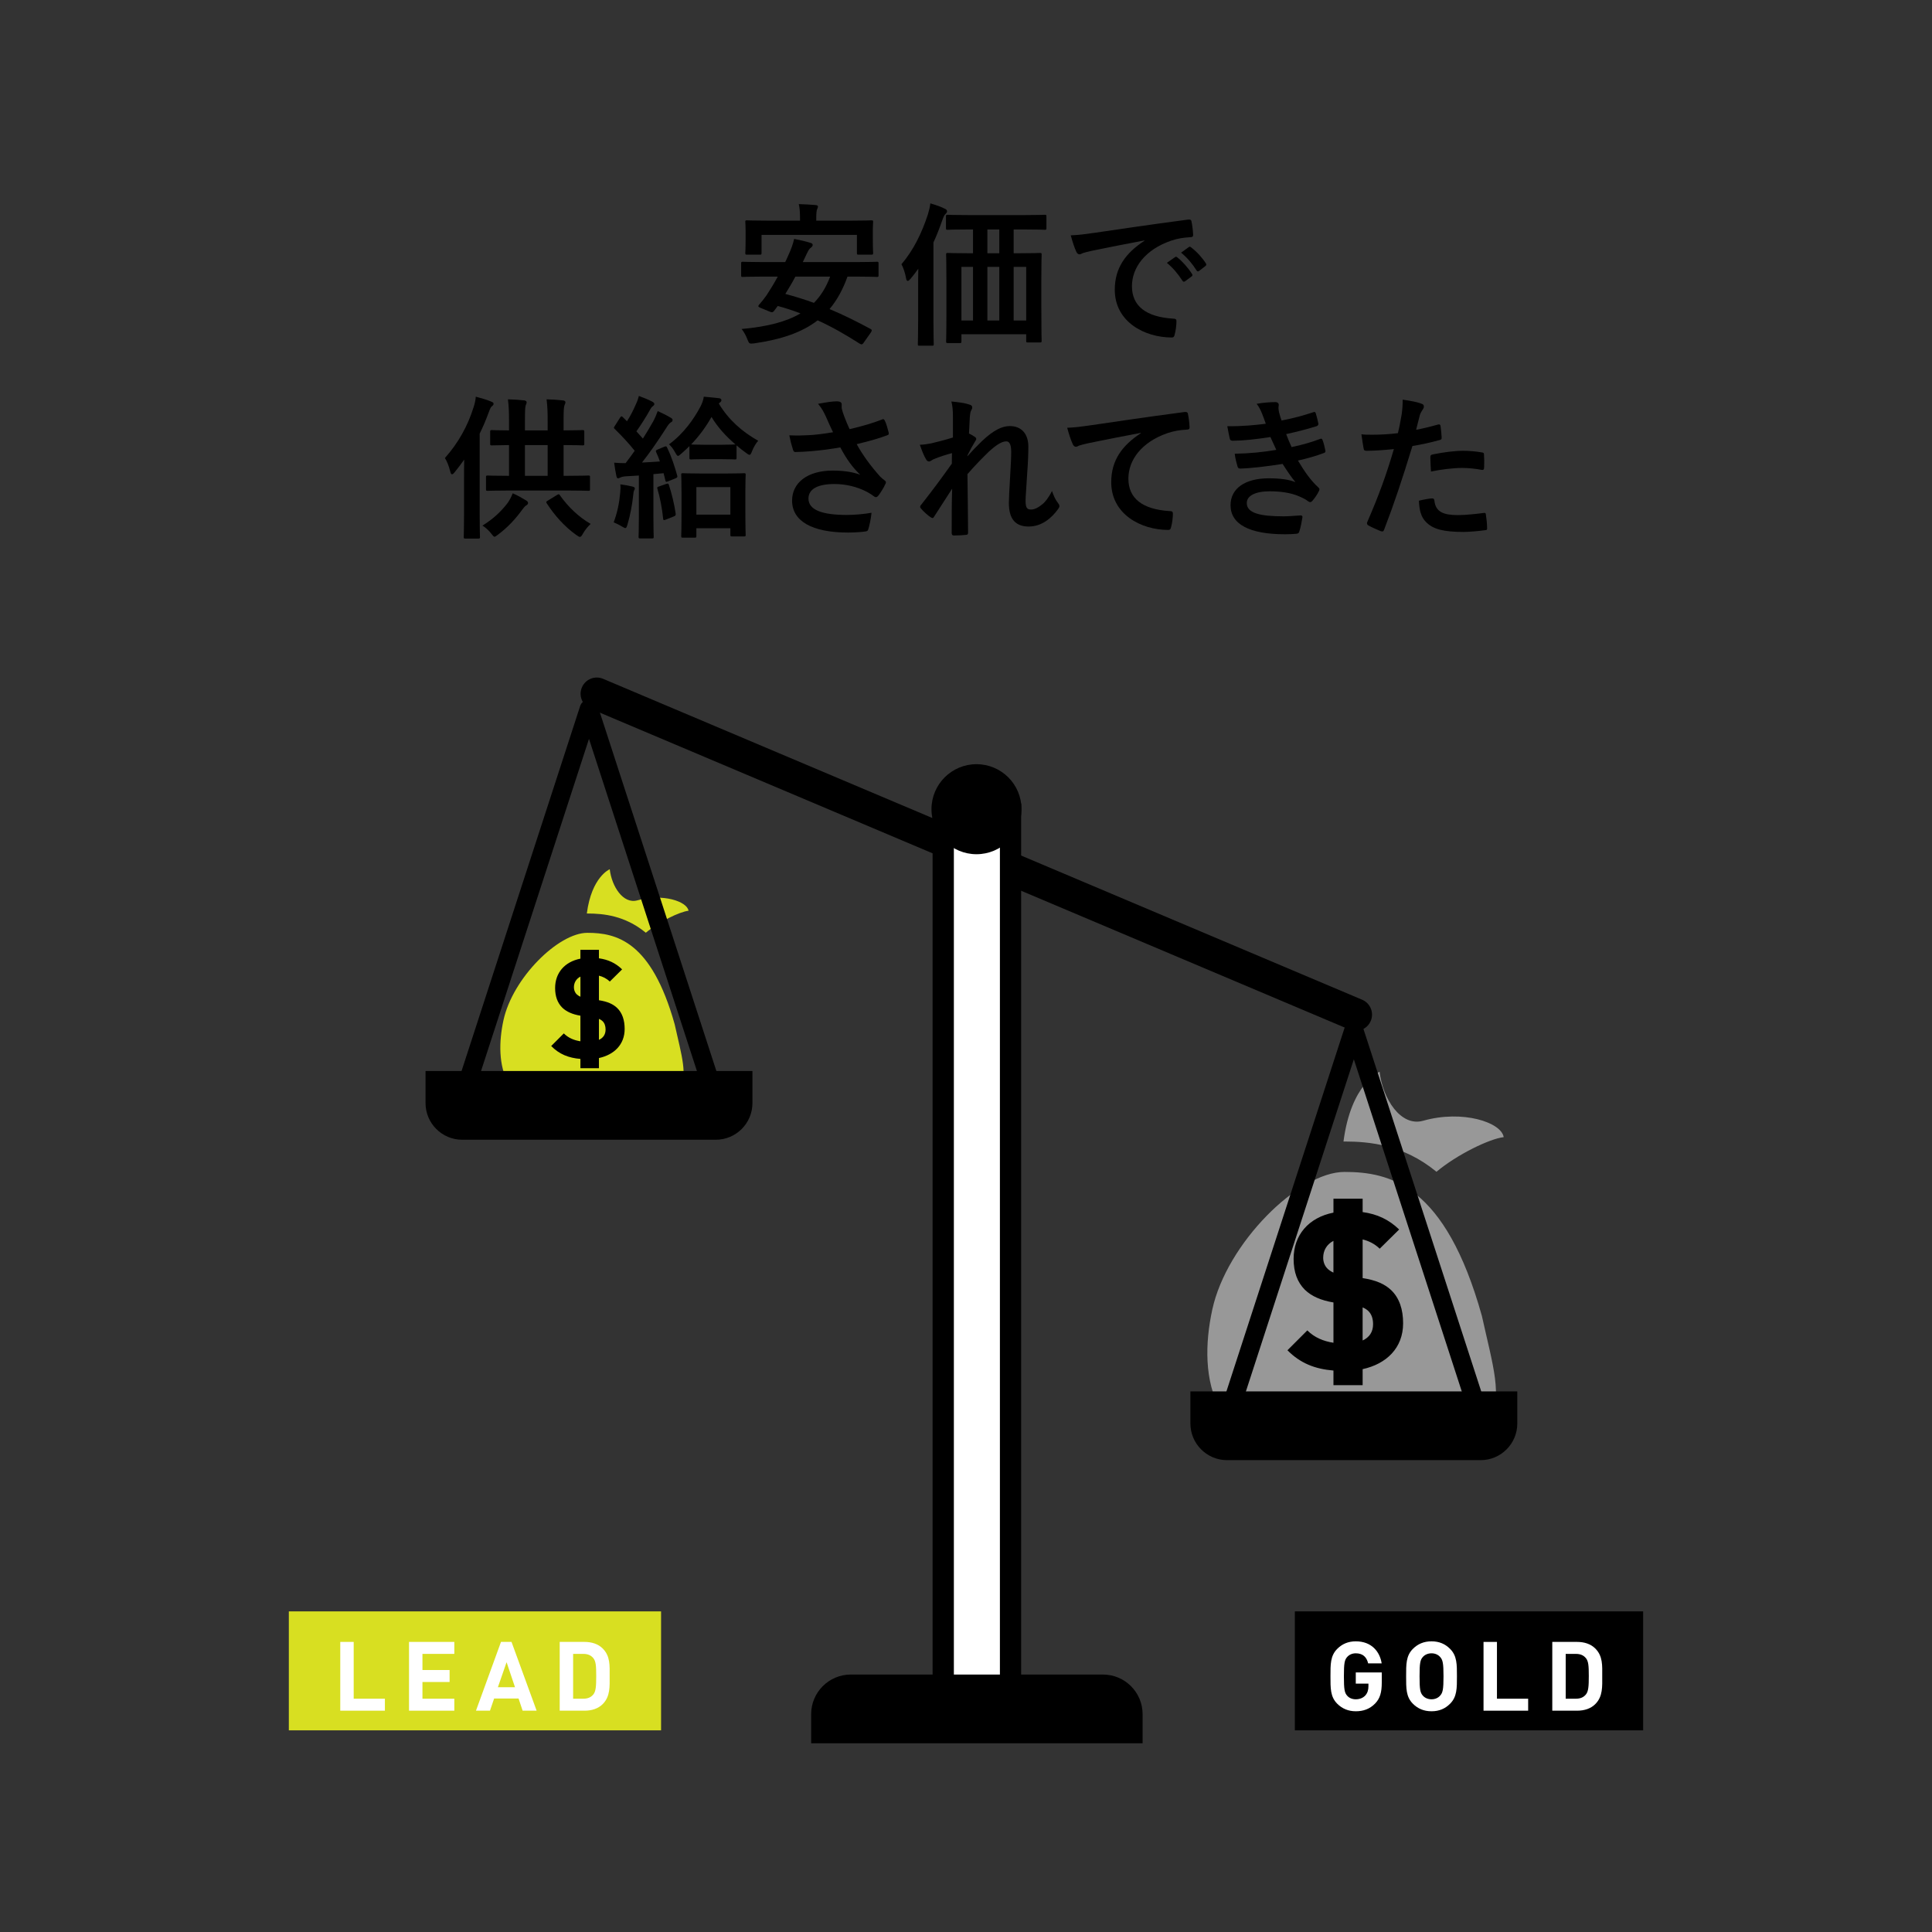 <?xml version="1.0" encoding="utf-8"?>
<!-- Generator: Adobe Illustrator 27.5.0, SVG Export Plug-In . SVG Version: 6.00 Build 0)  -->
<svg version="1.1" id="レイヤー_1" xmlns="http://www.w3.org/2000/svg" xmlns:xlink="http://www.w3.org/1999/xlink" x="0px"
	 y="0px" viewBox="0 0 1000 1000" style="enable-background:new 0 0 1000 1000;" xml:space="preserve">
<rect x="0" y="0" width="1000" height="1000" fill="#333333" stroke="none"/>
<style type="text/css">
	.st0{fill:#D8DF21;}
	.st1{fill:#FFFFFF;}
	.st2{fill:#989898;}
</style>
<g>
	<rect x="149.5" y="834.05" class="st0" width="192.67" height="61.57"/>
	<rect x="670.21" y="834.05" width="180.28" height="61.57"/>
	<g>
		<path class="st1" d="M176.12,885.45v-35.6h6.95v29.4h16.15v6.2H176.12z"/>
		<path class="st1" d="M211.71,885.45v-35.6h23.45v6.2h-16.5v8.35h14.05v6.2h-14.05v8.65h16.5v6.2H211.71z"/>
		<path class="st1" d="M270.51,885.45l-2.1-6.3h-12.65l-2.15,6.3h-7.25l12.95-35.6h5.45l13,35.6H270.51z M262.21,860.35l-4.5,12.95
			h8.85L262.21,860.35z"/>
		<path class="st1" d="M311.95,882.05c-2.35,2.35-5.7,3.4-9.4,3.4H289.7v-35.6h12.85c3.7,0,7.05,1.05,9.4,3.4c4,4,3.6,8.9,3.6,14.25
			S315.95,878.05,311.95,882.05z M307.1,858.25c-1.2-1.45-2.8-2.2-5.2-2.2h-5.25v23.2h5.25c2.4,0,4-0.75,5.2-2.2
			c1.3-1.6,1.5-4.15,1.5-9.55S308.4,859.85,307.1,858.25z"/>
	</g>
	<g>
		<path class="st1" d="M711.8,881.7c-2.85,2.95-6.25,4.05-10.05,4.05c-3.9,0-7.1-1.4-9.6-3.9c-3.6-3.6-3.5-8.05-3.5-14.2
			s-0.1-10.6,3.5-14.2c2.5-2.5,5.6-3.9,9.6-3.9c8.25,0,12.45,5.4,13.4,11.4h-7c-0.8-3.35-2.85-5.2-6.4-5.2
			c-1.9,0-3.45,0.75-4.45,1.9c-1.35,1.5-1.7,3.15-1.7,10s0.35,8.55,1.7,10.05c1,1.15,2.55,1.85,4.45,1.85c2.1,0,3.8-0.75,4.95-2
			c1.15-1.3,1.6-2.9,1.6-4.75v-1.35h-6.55v-5.8h13.45v5.2C715.2,876,714.3,879.1,711.8,881.7z"/>
		<path class="st1" d="M750.56,881.85c-2.5,2.5-5.55,3.9-9.6,3.9s-7.15-1.4-9.65-3.9c-3.6-3.6-3.5-8.05-3.5-14.2s-0.1-10.6,3.5-14.2
			c2.5-2.5,5.6-3.9,9.65-3.9s7.1,1.4,9.6,3.9c3.6,3.6,3.55,8.05,3.55,14.2S754.16,878.25,750.56,881.85z M745.41,857.65
			c-1-1.15-2.55-1.9-4.45-1.9s-3.5,0.75-4.5,1.9c-1.35,1.5-1.7,3.15-1.7,10s0.35,8.5,1.7,10c1,1.15,2.6,1.9,4.5,1.9
			s3.45-0.75,4.45-1.9c1.35-1.5,1.75-3.15,1.75-10S746.76,859.15,745.41,857.65z"/>
		<path class="st1" d="M767.87,885.45v-35.6h6.95v29.4h16.15v6.2H767.87z"/>
		<path class="st1" d="M825.71,882.05c-2.35,2.35-5.7,3.4-9.4,3.4h-12.85v-35.6h12.85c3.7,0,7.05,1.05,9.4,3.4
			c4,4,3.6,8.9,3.6,14.25S829.71,878.05,825.71,882.05z M820.86,858.25c-1.2-1.45-2.8-2.2-5.2-2.2h-5.25v23.2h5.25
			c2.4,0,4-0.75,5.2-2.2c1.3-1.6,1.5-4.15,1.5-9.55S822.16,859.85,820.86,858.25z"/>
	</g>
</g>
<path class="st0" d="M349.21,530.17c7.02,31.97,14.85,44.19-48.68,46.5c-41.17,1.5-44.67-26.71-39.94-48.58
	c4.74-21.87,28.43-45.26,43.42-45.26S337.15,487.06,349.21,530.17z"/>
<path class="st0" d="M304.02,472.83c8.4,0,19.4,1.11,30.01,9.75c0.08,0.07,0.16,0.14,0.24,0.21c6.73-5.65,17.42-10.84,22.11-11.39
	c-0.73-4.84-13.44-9.07-26.48-5.38c-7.33,2.07-13.27-7.17-14.3-16.1c0,0-9.4,3.84-11.86,22.92
	C303.83,472.83,303.93,472.83,304.02,472.83z"/>
<path d="M323.32,532.58c0-4.57-1.23-8.34-3.99-10.96c-2.09-1.95-4.93-3.22-9.32-3.9v-12.71c1.94,0.48,3.87,1.37,5.62,3.04l6.38-6.31
	c-3.39-3.28-7.21-5.06-12-5.72v-4.4h-9.59v4.58c-8.22,1.63-13.09,7.42-13.09,15.19c0,4.35,1.23,7.69,3.7,10.16
	c2.21,2.14,5.29,3.48,9.39,4.17v13.24c-3.27-0.5-6.23-1.71-8.59-4.07l-6.53,6.53c4.24,4.3,9.08,6.17,15.12,6.67v4.82h9.59v-5.27
	C317.84,545.94,323.32,540.69,323.32,532.58z M298.58,514.73c-1.09-1.02-1.52-2.39-1.52-3.7c0-2.31,1.11-4.38,3.37-5.54v10.43
	C299.68,515.58,299.05,515.17,298.58,514.73z M310.01,538.23v-10.86c0.75,0.29,1.32,0.66,1.84,1.15c1.09,1.02,1.6,2.54,1.6,4.35
	C313.45,535.38,312.27,537.19,310.01,538.23z"/>
<path class="st2" d="M767.03,681.15c11.05,50.35,23.39,69.6-76.66,73.24c-64.84,2.36-70.36-42.07-62.9-76.51
	c7.46-34.44,44.77-71.29,68.39-71.29S748.04,613.24,767.03,681.15z"/>
<path class="st2" d="M695.86,590.84c13.23,0,30.55,1.75,47.26,15.35c0.13,0.1,0.25,0.22,0.38,0.33
	c10.61-8.9,27.43-17.08,34.81-17.94c-1.15-7.61-21.16-14.29-41.7-8.48c-11.54,3.26-20.91-11.29-22.53-25.36
	c0,0-14.81,6.04-18.69,36.1C695.56,590.84,695.72,590.84,695.86,590.84z"/>
<path d="M726.25,684.93c0-7.2-1.94-13.14-6.28-17.25c-3.29-3.07-7.76-5.08-14.67-6.14v-20.01c3.06,0.75,6.1,2.16,8.84,4.79
	l10.06-9.94c-5.34-5.16-11.35-7.97-18.9-9.01v-6.93h-15.11v7.21c-12.95,2.57-20.62,11.69-20.62,23.93c0,6.86,1.94,12.11,5.83,16
	c3.48,3.37,8.32,5.49,14.79,6.57v20.86c-5.14-0.78-9.82-2.69-13.53-6.4l-10.28,10.28c6.67,6.77,14.31,9.71,23.81,10.5v7.58h15.11
	v-8.3C717.62,705.98,726.25,697.71,726.25,684.93z M687.28,656.82c-1.71-1.6-2.4-3.77-2.4-5.83c0-3.64,1.75-6.89,5.3-8.72v16.43
	C689.02,658.16,688.03,657.52,687.28,656.82z M705.29,693.83v-17.11c1.18,0.46,2.08,1.05,2.9,1.81c1.71,1.6,2.51,4,2.51,6.86
	C710.71,689.35,708.84,692.2,705.29,693.83z"/>
<g>
	<path d="M446.89,177.57c-0.48,0.72-0.96,0.88-1.76,0.4c-7.28-4.64-14.32-8.72-21.92-12.16c-8.16,6.32-18.96,9.92-32.88,11.92
		c-2.48,0.24-2.56,0.24-3.44-2c-0.8-2.08-1.84-4-3.04-5.44c13.36-1.2,23.2-3.76,30.48-8.08c-3.76-1.44-7.6-2.72-11.76-3.84l-2,2.64
		c-0.56,0.64-0.96,0.8-2.08,0.32l-4.88-2c-1.36-0.56-1.28-0.88-0.72-1.6c1.36-1.52,2.72-3.28,3.92-4.96c1.84-2.8,3.84-6.08,5.76-9.6
		h-8.08c-7.12,0-9.52,0.16-10,0.16c-0.8,0-0.88-0.08-0.88-0.88v-6.08c0-0.8,0.08-0.88,0.88-0.88c0.48,0,2.88,0.16,10,0.16h11.92
		c0.64-1.28,1.28-2.64,1.84-4c1.04-2.24,2.24-5.36,2.8-8c2.88,0.56,6,1.28,8.56,2.08c0.64,0.16,1.04,0.56,1.04,1.04
		s-0.32,0.96-0.96,1.44c-0.64,0.4-1.2,1.2-2.08,3.04l-2.08,4.4h28.32c7.12,0,9.44-0.16,10-0.16c0.8,0,0.88,0.08,0.88,0.88v6.08
		c0,0.8-0.08,0.88-0.88,0.88c-0.56,0-2.88-0.16-10-0.16h-5.2c-2.4,6.72-5.44,12.24-9.28,16.8c7.12,2.96,14.16,6.48,21.28,10.32
		c0.4,0.24,0.56,0.4,0.56,0.72c0,0.32-0.16,0.64-0.48,1.12L446.89,177.57z M440.33,114.21c7.52,0,10.24-0.16,10.72-0.16
		c0.8,0,0.88,0.08,0.88,0.8c0,0.48-0.16,1.92-0.16,4.08v3.28c0,7.04,0.16,8.24,0.16,8.72c0,0.8-0.08,0.88-0.88,0.88h-6.64
		c-0.8,0-0.88-0.08-0.88-0.88v-9.36h-49.36v9.36c0,0.8-0.08,0.88-0.88,0.88h-6.64c-0.8,0-0.88-0.08-0.88-0.88
		c0-0.56,0.16-1.68,0.16-8.72v-2.64c0-2.8-0.16-4.24-0.16-4.72c0-0.72,0.08-0.8,0.88-0.8c0.56,0,3.2,0.16,10.72,0.16h16.72v-0.96
		c0-3.44-0.16-5.6-0.64-7.6c2.96,0.08,5.92,0.24,8.64,0.48c0.88,0.08,1.28,0.32,1.28,0.72c0,0.56-0.24,0.96-0.48,1.6
		s-0.4,1.68-0.4,4.8v0.96H440.33z M411.69,143.17c-1.6,3.04-3.36,6-5.2,8.96c5.04,1.36,10,2.88,14.8,4.64
		c3.6-3.68,6.32-8.08,8.4-13.6H411.69z"/>
	<path d="M475.23,149.01c0-2.88,0-6.48,0.08-9.92c-1.2,1.76-2.56,3.44-4,5.2c-0.64,0.72-1.12,1.12-1.44,1.12
		c-0.48,0-0.72-0.48-0.88-1.36c-0.48-2.72-1.44-5.6-2.4-7.28c6.16-7.2,10.48-16,13.68-25.76c0.56-1.92,1.04-3.76,1.28-5.76
		c2.64,0.8,5.12,1.6,7.36,2.72c0.8,0.32,1.28,0.72,1.28,1.44c0,0.56-0.4,0.96-0.88,1.44c-0.56,0.48-0.88,1.2-1.6,3.2
		c-1.44,4.08-2.88,7.84-4.56,11.44v40.48c0,7.76,0.16,11.68,0.16,12.08c0,0.8-0.08,0.88-0.88,0.88h-6.48c-0.8,0-0.88-0.08-0.88-0.88
		c0-0.48,0.16-4.32,0.16-12.08V149.01z M501.47,118.77c-7.84,0-10.48,0.16-10.96,0.16c-0.8,0-0.88-0.08-0.88-0.88v-5.92
		c0-0.88,0.08-0.96,0.88-0.96c0.48,0,3.12,0.16,10.96,0.16h28.32c7.84,0,10.48-0.16,10.96-0.16c0.8,0,0.88,0.08,0.88,0.96v5.92
		c0,0.8-0.08,0.88-0.88,0.88c-0.48,0-3.12-0.16-10.96-0.16h-5.12v12.32h2.48c7.76,0,10.56-0.16,11.12-0.16
		c0.8,0,0.88,0.08,0.88,0.88c0,0.48-0.16,3.6-0.16,13.12v13.92c0,14.08,0.16,17.04,0.16,17.52c0,0.8-0.08,0.88-0.88,0.88h-6.24
		c-0.8,0-0.88-0.08-0.88-0.88v-3.36h-33.52v3.68c0,0.8-0.08,0.88-0.88,0.88h-6.16c-0.8,0-0.88-0.08-0.88-0.88
		c0-0.48,0.16-3.44,0.16-17.6v-12.64c0-11.04-0.16-14.08-0.16-14.64c0-0.8,0.08-0.88,0.88-0.88c0.48,0,3.2,0.16,10.96,0.16h2.08
		v-12.32H501.47z M503.63,165.89v-27.76h-6v27.76H503.63z M517.23,131.09v-12.32h-6.16v12.32H517.23z M517.23,165.89v-27.76h-6.16
		v27.76H517.23z M524.67,138.13v27.76h6.48v-27.76H524.67z"/>
	<path d="M592.37,124.45c-9.76,1.84-18.32,3.52-26.88,5.28c-3.04,0.72-3.84,0.88-5.04,1.28c-0.56,0.24-1.12,0.64-1.76,0.64
		c-0.56,0-1.2-0.48-1.52-1.2c-1.04-2.16-1.92-4.96-2.96-8.64c4.08-0.16,6.48-0.48,12.72-1.36c9.84-1.44,27.44-4.08,48.08-6.8
		c1.2-0.16,1.6,0.32,1.68,0.88c0.4,1.84,0.8,4.8,0.88,7.04c0,0.96-0.48,1.2-1.52,1.2c-3.76,0.24-6.32,0.64-9.76,1.76
		c-13.6,4.64-20.4,14-20.4,23.6c0,10.32,7.36,15.92,21.28,16.8c1.28,0,1.76,0.32,1.76,1.2c0,2.08-0.32,4.88-0.88,6.88
		c-0.24,1.2-0.56,1.68-1.52,1.68c-14.08,0-29.52-8.08-29.52-24.72c0-11.36,5.68-19.04,15.36-25.36V124.45z M608.21,133.09
		c0.4-0.32,0.72-0.24,1.2,0.16c2.48,1.92,5.36,5.12,7.6,8.56c0.32,0.48,0.32,0.88-0.24,1.28l-3.36,2.48
		c-0.56,0.4-0.96,0.32-1.36-0.24c-2.4-3.68-4.96-6.72-8.08-9.28L608.21,133.09z M615.33,127.89c0.48-0.32,0.72-0.24,1.2,0.16
		c2.96,2.24,5.84,5.44,7.6,8.24c0.32,0.48,0.4,0.96-0.24,1.44l-3.2,2.48c-0.64,0.48-1.04,0.24-1.36-0.24c-2.16-3.44-4.72-6.48-8-9.2
		L615.33,127.89z"/>
	<path d="M240.19,247.33c0-2.8,0-6.16,0.08-9.44c-1.6,2.24-3.2,4.4-4.96,6.56c-0.56,0.72-1.04,1.04-1.36,1.04
		c-0.4,0-0.64-0.4-0.88-1.36c-0.72-2.96-1.84-5.68-2.8-7.04c6.96-7.84,11.84-16.64,14.8-26.16c0.64-1.84,1.04-3.68,1.2-5.6
		c2.72,0.72,5.6,1.52,7.84,2.48c0.88,0.4,1.36,0.56,1.36,1.12c0,0.64-0.32,0.96-0.96,1.44c-0.48,0.4-0.88,1.2-1.6,3.2
		c-1.36,3.68-2.88,7.36-4.64,10.88v41.28c0,7.84,0.16,11.76,0.16,12.16c0,0.8-0.08,0.88-0.88,0.88h-6.64c-0.8,0-0.88-0.08-0.88-0.88
		c0-0.48,0.16-4.32,0.16-12.16V247.33z M262.67,260.45c1.28-1.84,1.92-3.12,2.72-5.12c2.56,1.12,4.96,2.48,7.04,3.76
		c0.72,0.48,0.88,0.88,0.88,1.28c0,0.64-0.48,0.96-1.12,1.36c-0.48,0.24-0.96,0.88-2,2.24c-3.2,4.4-7.28,8.96-12.48,12.8
		c-0.88,0.64-1.36,1.04-1.76,1.04c-0.4,0-0.8-0.48-1.6-1.52c-1.28-1.68-3.04-3.28-4.64-4.24
		C255.71,268.37,259.55,264.45,262.67,260.45z M263.55,253.89c-7.84,0-10.56,0.16-11.04,0.16c-0.88,0-0.96-0.08-0.96-0.8v-6.24
		c0-0.8,0.08-0.88,0.96-0.88c0.48,0,3.2,0.16,10.96,0.16v-15.92c-6.16,0.08-8.48,0.16-8.88,0.16c-0.8,0-0.88-0.08-0.88-0.8v-6.16
		c0-0.88,0.08-0.96,0.88-0.96c0.4,0,2.72,0.16,8.88,0.16v-3.92c0-5.68-0.08-8.08-0.56-12.16c2.96,0.08,5.68,0.24,8.48,0.56
		c0.72,0.08,1.2,0.48,1.2,0.96c0,0.56-0.24,0.96-0.48,1.6c-0.32,0.96-0.4,2.96-0.4,8.88v4.08h11.76v-3.92
		c0-5.68-0.08-8.16-0.56-12.16c3.04,0.08,5.68,0.24,8.48,0.56c0.8,0.08,1.28,0.48,1.28,0.88c0,0.56-0.24,1.04-0.48,1.6
		c-0.4,1.04-0.48,3.04-0.48,8.88v4.16c6.72,0,9.28-0.16,9.76-0.16c0.88,0,0.96,0.08,0.96,0.96v6.16c0,0.72-0.08,0.8-0.96,0.8
		c-0.48,0-3.04-0.16-9.76-0.16v15.92h1.76c7.84,0,10.56-0.16,11.04-0.16c0.8,0,0.88,0.08,0.88,0.88v6.24c0,0.72-0.08,0.8-0.88,0.8
		c-0.48,0-3.2-0.16-11.04-0.16H263.55z M283.47,246.29v-15.92h-11.76v15.92H283.47z M288.28,256.21c0.96-0.56,1.12-0.56,1.6,0.24
		c4.32,6.08,9.76,11.2,15.84,14.72c-1.36,1.28-2.88,3.04-4,5.04c-0.64,1.2-1.04,1.68-1.6,1.68c-0.4,0-0.96-0.4-1.92-1.04
		c-5.92-4.24-11.04-9.92-15.2-16.32c-0.48-0.8-0.32-0.88,0.72-1.52L288.28,256.21z"/>
	<path d="M321,255.17c0.16-1.52,0.24-2.72,0.08-4.48c2,0.24,4.96,0.8,6.16,1.12c0.96,0.24,1.36,0.56,1.36,0.96
		c0,0.4-0.16,0.72-0.4,1.12c-0.24,0.4-0.32,1.36-0.48,2.64c-0.48,4.72-1.6,10.56-2.96,15.04c-0.4,1.2-0.56,1.76-1.04,1.76
		c-0.4,0-0.96-0.32-1.92-0.88c-1.12-0.72-3.12-1.68-4.16-2.08C319.56,265.25,320.52,260.45,321,255.17z M343.8,231.25
		c1.04-0.4,1.12-0.32,1.52,0.48c2.32,4.8,3.84,9.6,5.2,14.4c0.24,0.88,0,1.12-1.04,1.52l-3.76,1.52c-0.96,0.4-1.2,0.24-1.36-0.64
		l-0.88-3.6l-5.28,0.48v21.92c0,7.36,0.16,10.08,0.16,10.48c0,0.8-0.08,0.88-0.88,0.88h-6.08c-0.8,0-0.88-0.08-0.88-0.88
		c0-0.48,0.16-3.12,0.16-10.48v-21.2l-6.64,0.4c-1.36,0.08-2.32,0.32-2.96,0.64c-0.4,0.16-0.72,0.4-1.2,0.4
		c-0.56,0-0.72-0.56-0.88-1.36c-0.4-1.92-0.8-4.16-1.12-6.72c2.08,0.16,4.08,0.24,5.92,0.24c1.6-2.08,3.2-4.24,4.72-6.4
		c-3.12-3.92-6.64-7.68-10.32-11.28c-0.72-0.56-0.48-0.8,0.08-1.68l2.64-4.16c0.32-0.48,0.56-0.72,0.8-0.72
		c0.16,0,0.4,0.16,0.72,0.48l2.08,2.08c1.68-2.64,3.04-5.2,4.32-8.16c1.04-2.16,1.44-3.44,1.84-4.96c2.16,0.8,4.96,1.92,6.96,2.96
		c0.8,0.48,1.04,0.8,1.04,1.28c0,0.4-0.32,0.72-0.72,1.04c-0.64,0.48-0.96,0.88-1.52,1.92c-2.48,4.4-4.56,7.6-7.04,11.12l3.36,3.76
		c1.84-2.88,3.6-5.84,5.28-8.8c0.96-1.76,1.76-3.68,2.4-5.44c2.48,1.12,4.88,2.32,6.72,3.44c0.72,0.4,0.96,0.72,0.96,1.2
		c0,0.56-0.24,0.88-0.88,1.2c-0.8,0.48-1.44,1.36-2.64,3.28c-4.16,6.48-8.48,12.72-12.32,17.52c3.04-0.16,6.16-0.32,9.28-0.56
		c-0.56-1.68-1.2-3.2-1.92-4.8c-0.32-0.8-0.24-0.96,0.88-1.44L343.8,231.25z M344.92,250.45c0.96-0.32,1.04-0.16,1.36,0.72
		c1.36,4.16,2.8,10,3.44,14.64c0.08,0.88,0,1.12-1.04,1.52l-4,1.6c-1.2,0.48-1.36,0.32-1.44-0.48c-0.48-5.12-1.68-11.2-2.96-15.44
		c-0.24-0.88,0-0.96,0.96-1.28L344.92,250.45z M364.92,237.65c-5.2,0-6.72,0.16-7.2,0.16c-0.8,0-0.88-0.08-0.88-0.96v-5.92
		c-1.36,1.36-2.8,2.64-4.24,3.92c-0.8,0.72-1.28,1.12-1.68,1.12c-0.4,0-0.8-0.56-1.44-1.76c-1.04-1.92-2-3.12-3.2-4.24
		c7.6-5.52,12.96-13.2,16.4-19.76c0.8-1.68,1.36-3.12,1.6-4.88c2.64,0.24,5.52,0.48,8.08,0.8c0.72,0.16,1.04,0.56,1.04,0.96
		c0,0.4-0.16,0.8-0.72,1.2l-0.64,0.56c4.96,8.32,12.08,14.64,20.4,19.28c-1.12,1.28-2.24,3.04-3.2,5.44
		c-0.48,1.28-0.8,1.84-1.28,1.84c-0.4,0-0.96-0.32-1.76-0.96c-1.76-1.28-3.44-2.56-4.96-3.92v6.32c0,0.88-0.08,0.96-0.88,0.96
		c-0.56,0-2.16-0.16-7.2-0.16H364.92z M353.48,278.29c-0.8,0-0.88-0.08-0.88-0.88c0-0.48,0.16-2.72,0.16-14.56v-7.12
		c0-7.12-0.16-9.52-0.16-10c0-0.72,0.08-0.8,0.88-0.8c0.56,0,2.8,0.16,9.36,0.16h12.96c6.56,0,8.8-0.16,9.28-0.16
		c0.8,0,0.88,0.08,0.88,0.8c0,0.48-0.16,2.88-0.16,8.64v8.08c0,11.68,0.16,13.92,0.16,14.4c0,0.72-0.08,0.8-0.88,0.8h-6.16
		c-0.8,0-0.88-0.08-0.88-0.8v-3.44h-17.6v4c0,0.8-0.08,0.88-0.88,0.88H353.48z M380.68,230.05c-5.2-4.48-9.28-9.04-12.4-14.24
		c-2.88,5.12-6.4,9.92-10.56,14.24c0.48,0,2,0.16,7.2,0.16h8.24c5.04,0,6.64-0.16,7.2-0.16H380.68z M360.44,266.37h17.6v-14.24
		h-17.6V266.37z"/>
	<path d="M427.42,215.49c-1.12-2.32-1.92-4-4-6.48c3.92-0.72,7.36-1.28,9.52-1.28c2.08,0,2.72,0.56,2.72,1.68
		c0,0.72-0.08,1.52,0.08,2.24c0.24,0.96,0.56,2.08,1.28,4c0.96,2.4,1.68,4.32,2.72,6.48c7.28-1.68,12.56-3.36,16.72-4.96
		c0.8-0.4,1.04-0.32,1.52,0.56c0.8,1.52,1.52,4.32,2,6.16c0.24,0.8-0.08,1.2-0.64,1.36c-3.84,1.44-8.48,2.88-15.92,4.64
		c3.28,5.92,7.28,11.36,12.24,16.88c0.64,0.64,1.36,1.2,2.08,1.76c0.48,0.4,0.8,0.64,0.8,1.04c0,0.56-0.24,0.96-0.48,1.36
		c-0.56,1.36-2.16,3.92-3.12,5.2c-0.64,0.88-1.04,1.2-1.6,1.2c-0.4,0-0.64-0.16-1.28-0.64c-1.04-0.72-1.76-1.28-3.28-2.08
		c-5.2-2.72-11.04-4.08-16.96-4.08c-8.32,0-13.36,2.48-13.36,7.52c0,6,7.28,8.48,19.84,8.48c3.92,0,8.64-0.4,12.8-1.12
		c-0.32,3.2-1.12,6.8-1.68,8.56c-0.24,0.8-0.56,0.96-1.52,1.12c-1.44,0.24-5.52,0.56-8.88,0.56c-18.88,0-29.04-6-29.04-16.56
		c0-9.12,7.84-15.52,21.04-15.52c6.48,0,10.96,0.96,14.24,2.16c-3.92-3.68-7.12-8.08-10.32-14.16c-5.04,0.88-9.68,1.52-15.44,2
		c-2.16,0.16-5.84,0.4-7.84,0.4c-0.72,0-1.04-0.48-1.28-1.44c-0.8-2.48-1.2-4.16-1.84-7.2c4.08,0.16,7.36,0.08,10-0.08
		c3.36-0.16,7.36-0.64,12.64-1.52C429.82,220.85,428.7,218.53,427.42,215.49z"/>
	<path d="M493.23,215.57c0-2.96-0.16-5.36-0.8-7.76c3.36,0.32,6.72,0.72,9.12,1.52c1.28,0.32,1.68,0.8,1.68,1.6
		c0,0.48-0.24,0.96-0.56,1.52c-0.4,0.72-0.56,1.68-0.72,3.92c-0.16,2.64-0.24,4.32-0.4,8c1.12,0.56,2.24,1.2,3.04,1.76
		c0.48,0.32,0.72,0.72,0.72,1.12c0,0.24-0.16,0.56-0.4,0.88c-1.52,2.48-2.88,4.96-4.16,7.6v0.4c2.56-2.88,4.32-4.72,7.44-7.76
		c6.32-6,10.72-7.84,14.48-7.84c6,0,9.6,4,9.6,10.64c0,2.32-0.08,7.2-0.64,14.56c-0.4,7.36-0.8,10.96-0.8,13.44
		c0,4,0.96,4.56,2.96,4.56c1.76,0,3.92-1.2,5.92-2.88c1.2-1.04,2.8-2.8,4.8-6.72c1.04,2.88,1.68,4.32,2.96,6
		c0.56,0.72,0.88,1.2,0.88,1.84c0,0.4-0.16,0.8-0.56,1.36c-3.36,4.72-8.48,9.2-15.36,9.2s-10.24-3.92-10.24-12.24
		c0-2.16,0.24-6.64,0.64-13.44c0.4-7.04,0.56-9.68,0.56-13.12c0-3.52-0.88-5.28-2.48-5.28c-2.32,0-5.04,1.68-8.96,5.2
		c-3.28,3.2-7.04,6.96-11.2,11.76c0.08,10.08,0.32,21.6,0.32,30.32c0,0.72-0.32,1.12-1.12,1.12c-1.04,0.16-4.16,0.32-6.24,0.32
		c-0.8,0-1.12-0.4-1.12-1.36c0-7.28,0-15.68,0.24-22.88c-3.12,4.88-6.32,9.84-9.28,14.4c-0.32,0.56-0.56,0.8-0.88,0.8
		c-0.24,0-0.56-0.16-0.96-0.4c-1.28-0.8-3.84-3.04-4.96-4.48c-0.32-0.32-0.48-0.56-0.48-0.88c0-0.48,0.32-0.96,0.72-1.36
		c6.64-8.48,10.8-14.16,15.68-21.04c0-2,0-3.52,0.08-5.44c-2.72,0.72-6.64,1.92-9.6,3.2c-0.72,0.32-1.52,1.12-2.32,1.12
		c-0.64,0-1.2-0.48-1.6-1.28c-1.12-1.84-2-4.24-3.12-7.36c2.24-0.08,3.6-0.32,5.84-0.72c2.72-0.64,7.2-1.76,11.28-3.04V215.57z"/>
	<path d="M590.53,224.05c-9.76,1.84-18.32,3.52-26.88,5.28c-3.04,0.72-3.84,0.88-5.04,1.28c-0.56,0.24-1.12,0.64-1.76,0.64
		c-0.56,0-1.2-0.48-1.52-1.2c-1.04-2.16-1.92-4.96-2.96-8.64c4.08-0.16,6.48-0.48,12.72-1.36c9.84-1.44,27.44-4.08,48.08-6.8
		c1.2-0.16,1.6,0.32,1.68,0.88c0.4,1.84,0.8,4.8,0.88,7.04c0,0.96-0.48,1.2-1.52,1.2c-3.76,0.24-6.32,0.64-9.76,1.76
		c-13.6,4.64-20.4,14-20.4,23.6c0,10.32,7.36,15.92,21.28,16.8c1.28,0,1.76,0.32,1.76,1.2c0,2.08-0.32,4.88-0.88,6.88
		c-0.24,1.2-0.56,1.68-1.52,1.68c-14.08,0-29.52-8.08-29.52-24.72c0-11.36,5.68-19.04,15.36-25.36V224.05z"/>
	<path d="M653.25,214.13c-0.72-1.76-1.44-3.36-2.8-5.12c3.2-0.56,6.48-0.88,9.68-0.88c1.12,0,1.76,0.64,1.76,1.44
		c0,0.48-0.16,1.04-0.16,1.52c0,0.72,0.16,1.52,0.32,2.4c0.56,2.08,0.8,2.8,1.28,4.16c6.24-1.2,10.64-2.4,16.32-4.24
		c0.72-0.32,1.12-0.24,1.36,0.4c0.48,1.52,1.04,3.76,1.36,5.36c0.16,0.8-0.4,1.28-0.96,1.44c-5.36,1.68-10.24,2.88-15.68,4.08
		c0.72,2,1.76,4.48,2.8,6.72c6.48-1.36,10.72-2.72,14.56-4.16c0.8-0.4,1.2-0.24,1.44,0.48c0.72,1.84,1.04,3.36,1.44,5.28
		c0.16,0.72,0.16,1.12-0.64,1.44c-4,1.52-9.04,2.96-13.52,3.92c3.44,5.76,6.56,10.24,10.48,13.84c0.8,0.72,0.8,1.04,0.4,1.92
		c-0.88,1.84-2,3.44-3.28,4.96c-0.48,0.56-0.8,0.8-1.28,0.8c-0.32,0-0.64-0.16-1.12-0.48c-1.28-1.04-2.88-1.76-4.72-2.56
		c-4.08-1.76-9.36-2.56-15.04-2.56c-7.52,0-11.92,2.32-11.92,6.08c0,5.2,6.8,6.88,19.04,6.88c2.96,0,5.92-0.32,8.8-0.48
		c0.8,0,1.04,0.4,0.96,1.04c-0.32,2-0.88,5.12-1.6,7.28c-0.24,0.8-0.56,1.12-1.68,1.2c-1.84,0.16-3.76,0.24-5.76,0.24
		c-18.4,0-28.16-5.2-28.16-15.04c0-8.56,7.36-13.92,19.84-13.92c5.84,0,10.56,0.64,13.76,2c-1.84-2.16-4.48-6-6.64-9.44
		c-8.24,1.28-16.08,2.24-21.92,2.4c-0.88,0-1.2-0.32-1.44-1.12c-0.48-1.6-1.2-4.32-1.44-6.56c8-0.16,14.4-0.8,21.52-2
		c-0.8-1.68-2-4.4-3.04-6.64c-7.36,1.12-13.28,1.84-19.44,1.92c-0.96,0-1.44-0.32-1.6-1.12c-0.24-0.88-0.8-3.84-1.28-6.4
		c7.84,0.08,14.24-0.56,19.92-1.28C654.53,217.49,654.05,216.13,653.25,214.13z"/>
	<path d="M744.35,219.73c0.88-0.24,1.2,0.16,1.28,0.8c0.24,1.76,0.48,4.08,0.56,5.76c0.08,1.04-0.16,1.28-1.2,1.52
		c-4.96,1.36-9.04,2.24-13.92,3.04c-5.44,17.76-9.52,30-14.64,43.28c-0.4,1.12-0.88,1.04-1.76,0.8c-0.8-0.32-4.72-2-6.4-2.96
		c-0.64-0.4-0.88-1.04-0.64-1.6c6.08-14,9.92-24.56,13.84-37.92c-4.64,0.48-10.24,0.88-14,0.88c-1.2,0-1.52-0.24-1.68-1.28
		c-0.32-1.68-0.72-4.4-1.12-7.28c1.68,0.24,2.64,0.24,5.92,0.24c4,0,8.32-0.24,12.96-0.8c0.8-3.2,1.44-6.72,2-10
		c0.32-2.4,0.48-4.8,0.48-7.36c4.24,0.64,7.52,1.2,10.08,2.24c0.64,0.24,0.88,0.8,0.88,1.28c0,0.32,0,0.72-0.4,1.28
		c-0.64,1.12-1.28,1.92-1.68,3.2c-0.8,2.88-1.36,5.6-1.92,7.6C736.11,221.89,740.43,220.85,744.35,219.73z M741.23,257.97
		c0.8,0,1.12,0.32,1.2,1.12c0.64,5.84,4.56,7.52,12.24,7.52c4.48,0,10.24-0.72,13.44-1.12c0.64-0.08,0.88,0.08,0.96,0.72
		c0.32,2.08,0.64,4.8,0.64,6.96c0.08,0.96,0,1.2-1.28,1.28c-2.72,0.4-7.92,0.88-10.88,0.88c-10.48,0-15.92-1.44-19.52-5.2
		c-2.56-2.56-3.44-6.32-3.6-10.96C736.91,258.53,740.19,257.97,741.23,257.97z M740.35,236.77c0-1.12,0.24-1.36,1.44-1.6
		c5.04-1.04,10.96-1.84,15.6-1.84c3.12,0,6.56,0.32,9.36,0.8c1.12,0.16,1.36,0.24,1.36,1.2c0.16,2,0.16,4.24,0.08,6.4
		c0,1.36-0.4,1.68-1.52,1.44c-2.8-0.56-6.48-0.96-9.92-0.96c-4.8,0-10.88,0.8-16.08,1.84C740.51,241.25,740.35,238.37,740.35,236.77
		z"/>
</g>
<g>
	<path d="M701.76,533.57c-1.09,0-2.2-0.21-3.26-0.66L305.64,366.82c-4.27-1.81-6.27-6.73-4.46-11c1.81-4.27,6.73-6.27,11-4.46
		l392.85,166.09c4.27,1.8,6.27,6.73,4.46,11C708.14,531.64,705.03,533.57,701.76,533.57z"/>
	<g>
		
			<rect x="488.22" y="421.28" transform="matrix(-1 -4.481228e-11 4.481228e-11 -1 1011.263 1300.891)" class="st1" width="34.83" height="458.33"/>
		<path d="M528.54,885.11h-45.83V415.78h45.83V885.11z M493.72,874.11h23.83V426.78h-23.83V874.11z"/>
	</g>
	<circle cx="505.43" cy="418.84" r="23.3"/>
	<path d="M419.85,902.32h171.56v-15.05c0-11.34-9.19-20.53-20.53-20.53h-130.5c-11.34,0-20.53,9.19-20.53,20.53V902.32z"/>
	<g>
		<path d="M635.13,755.77h131.24c10.48,0,18.98-8.5,18.98-18.98v-16.61H616.15v16.61C616.15,747.27,624.65,755.77,635.13,755.77z"/>
		<path d="M641.69,730l-9.12-2.96l63.61-195.75c0.64-1.98,2.48-3.31,4.56-3.31s3.92,1.34,4.56,3.31l63.61,195.75L759.8,730
			l-59.05-181.72L641.69,730z"/>
	</g>
	<g>
		<path d="M239.24,589.93h131.24c10.48,0,18.98-8.5,18.98-18.98v-16.61H220.26v16.61C220.26,581.43,228.76,589.93,239.24,589.93z"/>
		<path d="M363.91,564.15l-59.05-181.72L245.8,564.15l-9.12-2.96l63.61-195.75c0.64-1.98,2.48-3.31,4.56-3.31s3.92,1.34,4.56,3.31
			l63.61,195.75L363.91,564.15z"/>
	</g>
</g>
</svg>
